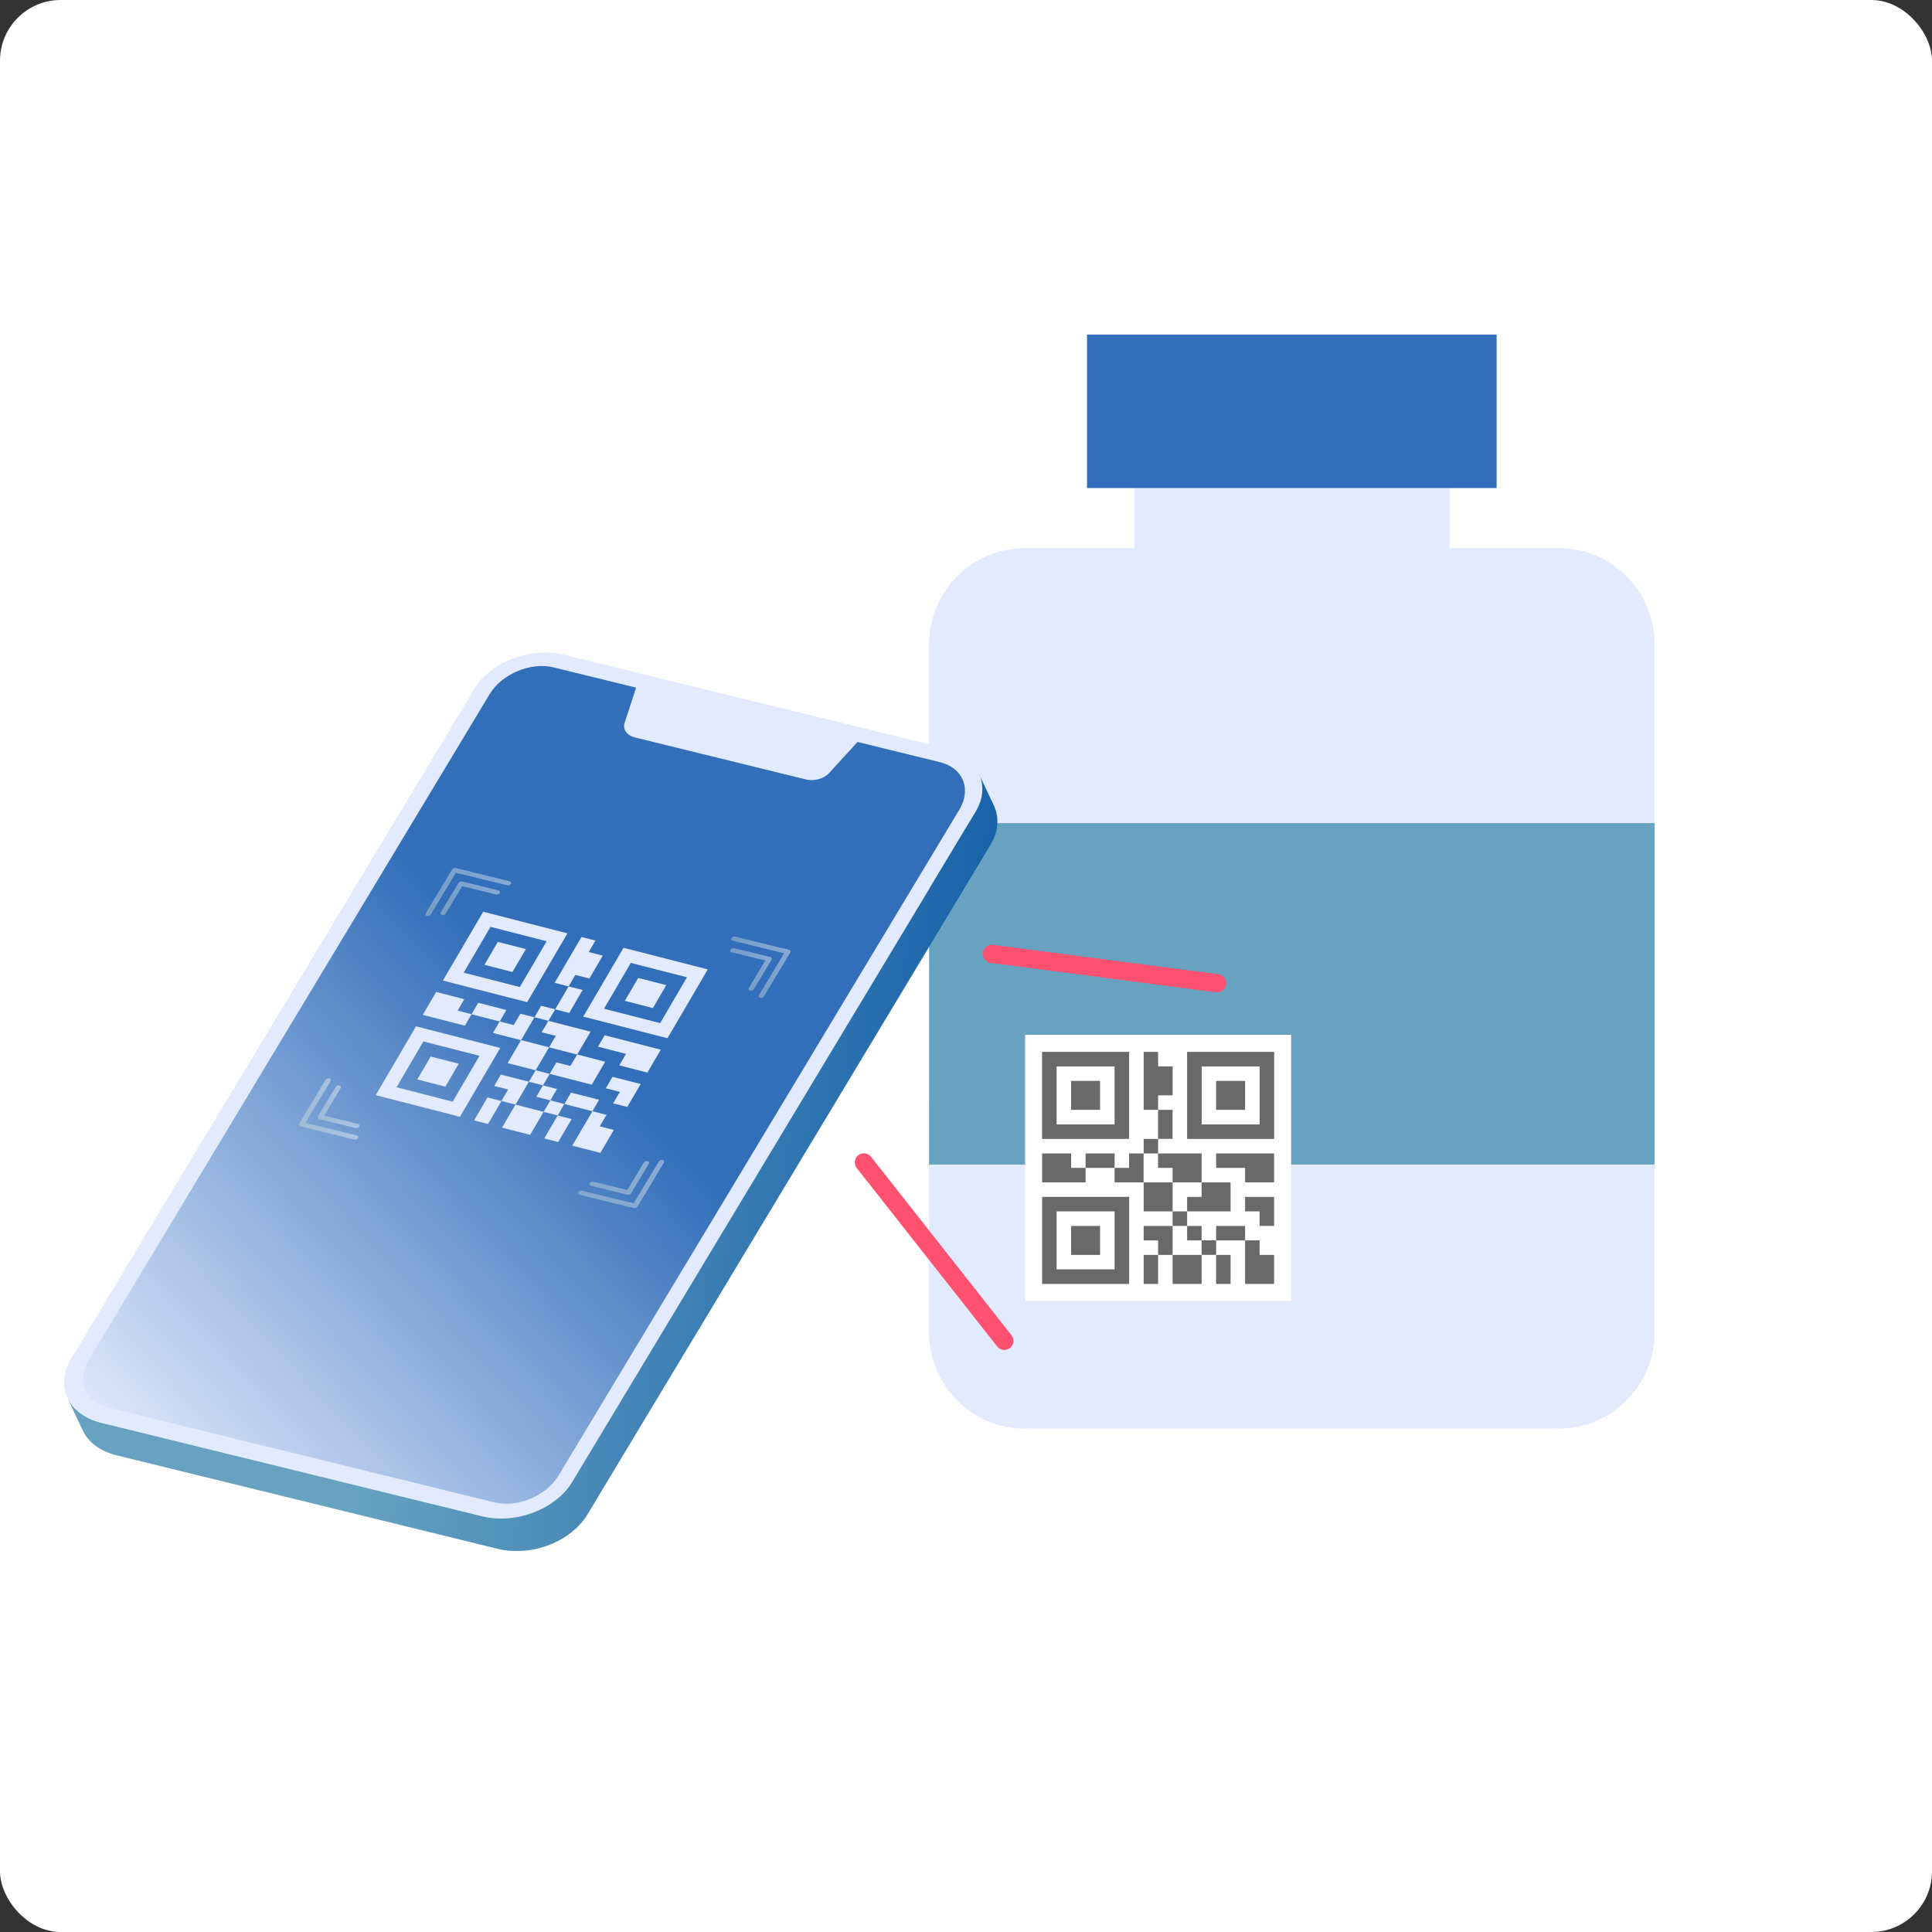 <?xml version="1.0" encoding="UTF-8"?><svg xmlns="http://www.w3.org/2000/svg" xmlns:xlink="http://www.w3.org/1999/xlink" viewBox="0 0 318.3 318.3"><rect x="0" y="0" width="318.3" height="318.3" fill="#333333" stroke="none"/><defs><style>.cls-1{fill:#67a3c1;}.cls-2{fill:#fff;}.cls-3{fill:url(#_称未設定グラデーション_35);}.cls-3,.cls-4,.cls-5,.cls-6,.cls-7,.cls-8,.cls-9,.cls-10{opacity:.5;}.cls-11{fill:url(#_称未設定グラデーション_9);}.cls-12{isolation:isolate;}.cls-4{fill:url(#_称未設定グラデーション_35-7);}.cls-13{opacity:.8;}.cls-14{fill:url(#_称未設定グラデーション_36);mix-blend-mode:multiply;}.cls-5{fill:url(#_称未設定グラデーション_35-8);}.cls-6{fill:url(#_称未設定グラデーション_35-4);}.cls-7{fill:url(#_称未設定グラデーション_35-5);}.cls-15{fill:url(#_称未設定グラデーション_35-9);mix-blend-mode:soft-light;opacity:.7;}.cls-16{fill:#6a6969;}.cls-17{fill:url(#_称未設定グラデーション_12);}.cls-8{fill:url(#_称未設定グラデーション_35-3);}.cls-18{clip-path:url(#clippath);}.cls-19,.cls-20{fill:none;}.cls-21{fill:#e2eafd;}.cls-9{fill:url(#_称未設定グラデーション_35-6);}.cls-22{fill:#326eb9;}.cls-23{mask:url(#mask-1);}.cls-24{mask:url(#mask);}.cls-20{stroke:#ff5170;stroke-linecap:round;stroke-miterlimit:10;stroke-width:3px;}.cls-10{fill:url(#_称未設定グラデーション_35-2);}</style><clipPath id="clippath"><rect class="cls-19" y="0" width="318.3" height="318.3"/></clipPath><linearGradient id="_称未設定グラデーション_12" x1="-305.86" y1="337.99" x2="-145.48" y2="447.98" gradientTransform="translate(138.66 -271.96) rotate(-20.92) scale(.89 1.13) skewX(5.68)" gradientUnits="userSpaceOnUse"><stop offset=".07" stop-color="#67a3c1"/><stop offset=".76" stop-color="#004ea2"/></linearGradient><linearGradient id="_称未設定グラデーション_9" x1="-365.34" y1="396.64" x2="-258.65" y2="351.67" gradientTransform="translate(138.66 -271.96) rotate(-20.92) scale(.89 1.13) skewX(5.68)" gradientUnits="userSpaceOnUse"><stop offset="0" stop-color="#e2eafd"/><stop offset="1" stop-color="#326eb9"/></linearGradient><linearGradient id="_称未設定グラデーション_35" x1="-226.46" y1="352.84" x2="-220.03" y2="352.84" gradientTransform="translate(138.66 -271.96) rotate(-20.92) scale(.89 1.13) skewX(5.68)" gradientUnits="userSpaceOnUse"><stop offset=".03" stop-color="#d1e0d4"/><stop offset="1" stop-color="#fff"/></linearGradient><linearGradient id="_称未設定グラデーション_35-2" x1="-225.35" y1="352.83" x2="-216.3" y2="352.83" xlink:href="#_称未設定グラデーション_35"/><linearGradient id="_称未設定グラデーション_35-3" x1="-268.74" y1="375.85" x2="-256.97" y2="375.85" xlink:href="#_称未設定グラデーション_35"/><linearGradient id="_称未設定グラデーション_35-4" x1="-271.35" y1="377.26" x2="-254.35" y2="377.26" xlink:href="#_称未設定グラデーション_35"/><linearGradient id="_称未設定グラデーション_35-5" x1="-309.13" y1="350.98" x2="-302.69" y2="350.98" xlink:href="#_称未設定グラデーション_35"/><linearGradient id="_称未設定グラデーション_35-6" x1="-312.86" y1="350.98" x2="-303.81" y2="350.98" xlink:href="#_称未設定グラデーション_35"/><linearGradient id="_称未設定グラデーション_35-7" x1="-272.19" y1="327.97" x2="-260.42" y2="327.97" xlink:href="#_称未設定グラデーション_35"/><linearGradient id="_称未設定グラデーション_35-8" x1="-274.8" y1="326.56" x2="-257.81" y2="326.56" xlink:href="#_称未設定グラデーション_35"/><filter id="luminosity-noclip-2" x="13.67" y="-8481.92" width="144.87" height="32766" color-interpolation-filters="sRGB" filterUnits="userSpaceOnUse"><feFlood flood-color="#fff" result="bg"/><feBlend in="SourceGraphic" in2="bg"/></filter><mask id="mask-1" x="13.67" y="-8481.92" width="144.87" height="32766" maskUnits="userSpaceOnUse"/><linearGradient id="_称未設定グラデーション_36" x1="1175.12" y1="332.7" x2="1287.31" y2="340.28" gradientTransform="translate(924 -572.18) rotate(159.08) scale(.89 -1.13) skewX(-5.68)" gradientUnits="userSpaceOnUse"><stop offset=".03" stop-color="#fff"/><stop offset="1" stop-color="#000"/></linearGradient><mask id="mask" x="13.67" y="109.72" width="144.87" height="118.69" maskUnits="userSpaceOnUse"><g class="cls-23"><path class="cls-14" d="M14.6,224.09L80.63,114.39c2.03-3.38,6.77-5.37,10.56-4.44l13.59,3.33-1.89,5.78c-.35,1.08,.36,2.1,1.71,2.43l14.09,3.46,14.09,3.46c1.35,.33,2.95-.12,3.82-1.08l4.66-5.1,13.59,3.33c1.8,.44,3.07,1.47,3.68,2.79L13.84,228.41c-.36-1.31-.14-2.83,.76-4.32Z"/></g></mask><linearGradient id="_称未設定グラデーション_35-9" x1="1175.12" y1="332.7" x2="1287.31" y2="340.28" gradientTransform="translate(924 -572.18) rotate(159.08) scale(.89 -1.13) skewX(-5.68)" xlink:href="#_称未設定グラデーション_35"/></defs><g class="cls-12"><g id="_イヤー_2"><g id="_イヤー_1-2"><rect class="cls-2" y="0" width="318.3" height="318.3" rx="10" ry="10"/><g class="cls-18"><g><g><path class="cls-21" d="M153.07,219.6c0,8.67,7.1,15.77,15.77,15.77h87.98c8.67,0,15.77-7.1,15.77-15.77v-37.81h-119.52v37.81Z"/><path class="cls-21" d="M272.59,106.07c0-8.67-7.1-15.77-15.77-15.77h-87.98c-8.67,0-15.77,7.1-15.77,15.77v42.34h119.52v-42.34Z"/><rect class="cls-1" x="153.07" y="135.61" width="119.52" height="56.25"/><rect class="cls-21" x="186.86" y="80.41" width="51.93" height="14.01"/><rect class="cls-22" x="179.09" y="55.13" width="67.48" height="25.28"/></g><g><rect class="cls-2" x="168.88" y="170.5" width="43.84" height="43.84" transform="translate(383.22 1.61) rotate(90)"/><g><path class="cls-16" d="M186.02,173.3h-14.34v14.34h14.34v-14.34Zm-2.39,11.95h-9.55v-9.55h9.55v9.55Z"/><rect class="cls-16" x="176.47" y="178.08" width="4.77" height="4.77"/><path class="cls-16" d="M171.69,211.53h14.34v-14.34h-14.34v14.34Zm2.39-11.95h9.55v9.55h-9.55v-9.55Z"/><rect class="cls-16" x="176.47" y="201.98" width="4.77" height="4.77"/><path class="cls-16" d="M195.58,173.3v14.34h14.34v-14.34h-14.34Zm11.95,11.95h-9.55v-9.55h9.55v9.55Z"/><rect class="cls-16" x="200.36" y="178.08" width="4.77" height="4.77"/><path class="cls-16" d="M176.47,190.03h-4.78v4.77h7.16v-2.39h-2.38v-2.38Z"/><rect class="cls-16" x="188.42" y="194.8" width="4.77" height="4.78"/><rect class="cls-16" x="178.85" y="190.03" width="4.78" height="2.38"/><path class="cls-16" d="M193.19,201.98h-4.77v2.38h2.38v2.39h2.39v-4.77Z"/><path class="cls-16" d="M186.02,190.03v2.38h-2.39v2.39h4.78v-4.77h-2.39Z"/><rect class="cls-16" x="190.79" y="182.85" width="2.39" height="4.78"/><path class="cls-16" d="M193.19,192.41v2.39h4.78v-4.77h-7.18v2.38h2.39Z"/><rect class="cls-16" x="188.42" y="187.64" width="2.38" height="2.39"/><rect class="cls-16" x="193.19" y="206.75" width="4.78" height="4.78"/><rect class="cls-16" x="188.42" y="206.75" width="2.38" height="4.78"/><rect class="cls-16" x="193.19" y="199.58" width="2.39" height="2.39"/><path class="cls-16" d="M193.19,180.46v-4.77h-2.39v-2.39h-2.38v9.55h2.38v-2.39h2.39Z"/><rect class="cls-16" x="200.36" y="206.75" width="2.38" height="4.78"/><rect class="cls-16" x="200.36" y="201.98" width="4.77" height="2.38"/><rect class="cls-16" x="197.97" y="204.35" width="2.39" height="2.39"/><rect class="cls-16" x="195.58" y="201.98" width="2.39" height="2.38"/><path class="cls-16" d="M205.13,197.19v2.39h2.39v2.39h2.39v-4.78h-4.78Z"/><path class="cls-16" d="M207.52,204.35h-2.39v7.18h4.78v-4.78h-2.39v-2.39Z"/><path class="cls-16" d="M195.58,197.19v2.39h7.16v-4.78h-4.77v2.39h-2.39Z"/><path class="cls-16" d="M200.36,190.03v2.38h4.77v2.39h4.78v-4.77h-9.55Z"/></g></g></g><g><line class="cls-20" x1="163.43" y1="157.15" x2="200.52" y2="161.99"/><line class="cls-20" x1="142.33" y1="191.51" x2="165.46" y2="220.9"/></g></g><g><g><g class="cls-12"><path class="cls-21" d="M155.7,123.27c5.46,1.34,7.71,6.03,5.03,10.48l-66.47,110.43c-2.68,4.45-9.27,6.97-14.73,5.63l-62.82-15.41c-5.46-1.34-7.71-6.03-5.03-10.48L78.15,113.49c2.68-4.45,9.27-6.97,14.73-5.63l62.82,15.41Z"/><path class="cls-17" d="M161.43,127.76c.05,.14,.11,.28,.15,.42,.04,.12,.06,.24,.09,.35,.03,.14,.07,.28,.09,.42,.02,.12,.03,.24,.04,.35,.02,.15,.03,.3,.04,.46,0,.11,0,.23,0,.34,0,.18-.01,.36-.03,.54-.02,.17-.04,.35-.07,.53,0,.04-.01,.08-.02,.13-.05,.23-.11,.46-.19,.7-.05,.15-.11,.3-.17,.45-.05,.13-.1,.26-.16,.39-.07,.15-.15,.3-.23,.45-.08,.16-.15,.31-.25,.47l-66.47,110.43c-.21,.34-.44,.67-.69,.99-.07,.09-.15,.18-.22,.27-.2,.24-.41,.47-.64,.69-.08,.08-.16,.16-.24,.24-.14,.14-.3,.26-.45,.39-.11,.1-.23,.2-.34,.29-.16,.13-.34,.25-.51,.37-.11,.08-.23,.17-.34,.25-.35,.23-.71,.45-1.09,.66-.12,.06-.24,.12-.35,.18-.22,.11-.45,.22-.68,.33-.15,.07-.3,.13-.44,.19-.19,.08-.38,.15-.57,.22-.16,.06-.32,.11-.49,.17-.18,.06-.36,.11-.54,.17-.17,.05-.34,.09-.5,.13-.18,.05-.37,.09-.55,.13-.17,.04-.34,.07-.51,.1-.2,.04-.4,.07-.61,.09-.16,.02-.32,.04-.48,.06-.25,.02-.49,.04-.74,.05-.14,0-.27,.02-.41,.02-.45,0-.9,0-1.34-.04-.22-.02-.44-.05-.66-.07-.11-.01-.23-.02-.34-.04-.34-.05-.67-.12-1-.2l-62.82-15.41c-2.75-.67-4.68-2.2-5.59-4.11l2.52,5.35c.9,1.91,2.84,3.44,5.59,4.11l62.82,15.41c.33,.08,.66,.15,1,.2,.11,.02,.23,.03,.34,.04,.2,.03,.39,.06,.59,.07,.02,0,.05,0,.07,0,.44,.04,.89,.05,1.34,.04,.04,0,.07,0,.11,0,.1,0,.2-.02,.3-.02,.25-.01,.49-.03,.74-.05,.07,0,.13,0,.2-.01,.1-.01,.19-.03,.29-.04,.2-.03,.4-.06,.61-.09,.08-.01,.16-.02,.24-.04,.09-.02,.17-.04,.26-.06,.19-.04,.37-.08,.55-.13,.09-.02,.18-.04,.26-.06,.08-.02,.16-.05,.24-.07,.18-.05,.36-.11,.54-.17,.09-.03,.18-.05,.27-.08,.07-.02,.14-.06,.21-.08,.19-.07,.38-.14,.57-.22,.09-.04,.19-.07,.28-.11,.06-.02,.11-.05,.16-.08,.23-.1,.45-.21,.68-.33,.09-.05,.18-.08,.27-.13,.03-.01,.05-.03,.08-.05,.37-.2,.74-.42,1.09-.66,.02-.01,.04-.02,.05-.03,.1-.07,.19-.15,.29-.22,.17-.12,.34-.24,.5-.37,.12-.09,.23-.19,.34-.29,.15-.13,.3-.26,.45-.39,.03-.03,.07-.06,.1-.08,.05-.05,.09-.11,.14-.16,.22-.22,.44-.46,.64-.69,.08-.09,.15-.18,.22-.27,.25-.32,.49-.64,.69-.99l66.47-110.43s.06-.09,.08-.14c.06-.11,.11-.22,.16-.32,.08-.15,.16-.3,.23-.45,.06-.13,.11-.26,.16-.39,.06-.15,.12-.3,.17-.45,0-.03,.02-.06,.03-.09,.06-.2,.11-.41,.15-.61,0-.04,.01-.08,.02-.13,.02-.12,.05-.25,.06-.37,0-.05,0-.1,0-.16,.02-.18,.03-.36,.03-.54,0-.08,.01-.15,.01-.23,0-.04,0-.07,0-.11,0-.15-.02-.31-.04-.46,0-.09,0-.18-.02-.27,0-.03-.01-.06-.02-.09-.02-.14-.06-.28-.09-.42-.02-.09-.04-.19-.06-.28,0-.02-.02-.05-.03-.07-.04-.14-.1-.28-.15-.42-.04-.09-.06-.18-.1-.27-.02-.04-.03-.08-.05-.11l-2.52-5.35c.06,.13,.1,.26,.15,.39Z"/></g><path class="cls-11" d="M154.87,125.57l-13.59-3.33-4.66,5.1c-.87,.96-2.47,1.41-3.82,1.08l-14.09-3.46-14.09-3.46c-1.35-.33-2.07-1.35-1.71-2.43l1.89-5.78-13.59-3.33c-3.79-.93-8.53,1.06-10.56,4.44L14.6,224.09c-2.03,3.38-.6,6.88,3.19,7.81l63.68,15.62c3.79,.93,8.53-1.06,10.56-4.44l66.03-109.7c2.03-3.38,.6-6.88-3.19-7.81Z"/><g class="cls-13"><path class="cls-3" d="M126.91,157.67l-5.97-1.46c-.23-.06-.51,.05-.62,.24-.11,.19-.02,.38,.21,.44l5.55,1.36-2.72,4.53c-.11,.19-.02,.38,.21,.44s.51-.05,.62-.24l2.93-4.86c.11-.19,.02-.38-.21-.44Z"/><path class="cls-10" d="M130.01,156.49l-8.87-2.18c-.23-.06-.51,.05-.62,.24-.11,.19-.02,.38,.21,.44l8.45,2.07-4.15,6.89c-.11,.19-.02,.38,.21,.44,.23,.06,.51-.05,.62-.24l4.35-7.23c.11-.19,.02-.38-.21-.44Z"/><path class="cls-8" d="M103.34,196.05l-5.55-1.36c-.23-.06-.51,.05-.62,.24-.11,.19-.02,.38,.21,.44l5.97,1.46c.23,.06,.51-.05,.62-.24l2.93-4.86c.11-.19,.02-.38-.21-.44-.23-.06-.51,.05-.62,.24l-2.72,4.52Z"/><path class="cls-6" d="M109.16,191.12c-.23-.06-.51,.05-.62,.24l-4.15,6.89-8.45-2.07c-.23-.06-.51,.05-.62,.23-.11,.19-.02,.38,.21,.44l8.87,2.18c.23,.06,.51-.05,.62-.24l4.35-7.23c.11-.19,.02-.38-.21-.44Z"/><path class="cls-7" d="M58.96,185.16l-5.55-1.36,2.72-4.52c.11-.19,.02-.38-.21-.44-.23-.06-.51,.05-.62,.24l-2.93,4.86c-.11,.19-.02,.38,.21,.44l5.97,1.46c.23,.06,.51-.05,.62-.24,.11-.19,.02-.38-.21-.44Z"/><path class="cls-9" d="M58.77,187.06l-8.46-2.07,4.15-6.89c.11-.19,.02-.38-.21-.44-.23-.06-.5,.05-.62,.24l-4.35,7.23c-.11,.19-.02,.38,.21,.44l8.87,2.18c.23,.06,.5-.05,.62-.24,.11-.18,.02-.38-.21-.44Z"/><path class="cls-4" d="M76.16,146l5.55,1.36c.23,.06,.5-.05,.62-.23,.11-.19,.02-.38-.21-.44l-5.97-1.46c-.23-.06-.51,.05-.62,.24l-2.93,4.86c-.11,.19-.02,.38,.21,.44,.23,.06,.51-.05,.62-.24l2.72-4.53Z"/><path class="cls-5" d="M83.56,145.87c.23,.06,.5-.05,.62-.24,.11-.19,.02-.38-.21-.44l-8.87-2.18c-.23-.06-.5,.05-.62,.24l-4.35,7.23c-.11,.19-.02,.38,.21,.44,.23,.06,.51-.05,.62-.24l4.15-6.89,8.46,2.07Z"/></g><g class="cls-24"><path class="cls-15" d="M14.6,224.09L80.63,114.39c2.03-3.38,6.77-5.37,10.56-4.44l13.59,3.33-1.89,5.78c-.35,1.08,.36,2.1,1.71,2.43l14.09,3.46,14.09,3.46c1.35,.33,2.95-.12,3.82-1.08l4.66-5.1,13.59,3.33c1.8,.44,3.07,1.47,3.68,2.79L13.84,228.41c-.36-1.31-.14-2.83,.76-4.32Z"/></g></g><g><path class="cls-21" d="M93.49,153.77l-13.88-3.56-6.64,11.34,13.88,3.56,6.64-11.34Zm-7.85,8.85l-9.25-2.37,4.42-7.55,9.25,2.37-4.42,7.55Z"/><polygon class="cls-21" points="82.02 155.18 86.64 156.36 84.43 160.14 79.81 158.95 82.02 155.18"/><path class="cls-21" d="M61.9,180.43l13.88,3.56,6.64-11.34-13.88-3.56-6.64,11.34Zm7.85-8.85l9.25,2.37-4.42,7.55-9.25-2.37,4.42-7.55Z"/><polygon class="cls-21" points="70.96 174.07 75.58 175.25 73.37 179.03 68.75 177.84 70.96 174.07"/><path class="cls-21" d="M102.73,156.15l-6.64,11.34,13.88,3.56,6.64-11.34-13.88-3.56Zm6.03,12.41l-9.25-2.37,4.42-7.55,9.25,2.37-4.42,7.55Z"/><polygon class="cls-21" points="105.15 161.12 109.77 162.3 107.56 166.08 102.94 164.89 105.15 161.12"/><path class="cls-21" d="M76.49,164.62l-4.63-1.19-2.21,3.77,6.93,1.78,1.11-1.89-2.3-.59,1.1-1.88Z"/><polygon class="cls-21" points="85.85 171.36 90.46 172.55 88.25 176.33 83.63 175.15 85.85 171.36"/><polygon class="cls-21" points="78.79 165.21 83.42 166.4 82.32 168.29 77.69 167.1 78.79 165.21"/><path class="cls-21" d="M87.14,178.22l-4.62-1.19-1.1,1.88,2.3,.59-1.11,1.89,2.32,.59,1.11-1.89,1.1-1.88Z"/><path class="cls-21" d="M85.74,167l-1.1,1.88-2.32-.59-1.11,1.89,4.63,1.19,2.21-3.77-2.32-.59Z"/><polygon class="cls-21" points="93.68 162.51 95.99 163.1 93.78 166.89 91.46 166.29 93.68 162.51"/><path class="cls-21" d="M91.57,170.66l-1.11,1.89,4.63,1.19,2.21-3.77-6.95-1.78-1.1,1.88,2.32,.59Z"/><polygon class="cls-21" points="89.16 165.7 91.47 166.29 90.36 168.18 88.05 167.59 89.16 165.7"/><polygon class="cls-21" points="84.93 181.99 89.56 183.18 87.34 186.97 82.71 185.78 84.93 181.99"/><polygon class="cls-21" points="80.31 180.81 82.62 181.4 80.4 185.18 78.1 184.59 80.31 180.81"/><polygon class="cls-21" points="88.25 176.33 90.56 176.93 89.45 178.82 87.14 178.22 88.25 176.33"/><path class="cls-21" d="M97.1,161.21l2.21-3.77-2.32-.59,1.11-1.89-2.3-.59-4.42,7.55,2.3,.59,1.11-1.89,2.32,.59Z"/><polygon class="cls-21" points="91.88 183.78 94.18 184.37 91.96 188.15 89.66 187.56 91.88 183.78"/><polygon class="cls-21" points="94.08 180.01 98.7 181.19 97.6 183.07 92.98 181.89 94.08 180.01"/><polygon class="cls-21" points="90.67 181.29 92.98 181.89 91.88 183.78 89.56 183.18 90.67 181.29"/><polygon class="cls-21" points="89.45 178.82 91.77 179.41 90.67 181.29 88.35 180.7 89.45 178.82"/><path class="cls-21" d="M100.92,177.41l-1.11,1.89,2.32,.59-1.11,1.89,2.32,.59,2.22-3.78-2.32-.59-2.32-.59Z"/><path class="cls-21" d="M99.92,183.67l-2.32-.59-3.32,5.67,4.63,1.19,2.22-3.78-2.32-.59,1.11-1.89Z"/><path class="cls-21" d="M91.67,175.03l-1.11,1.89,6.93,1.78,2.22-3.78-4.62-1.19-1.11,1.89-2.32-.59Z"/><path class="cls-21" d="M99.62,170.56l-1.1,1.88,4.62,1.19-1.11,1.89,4.63,1.19,2.21-3.77-4.63-1.19-4.62-1.19Z"/></g></g></g></g></g></svg>